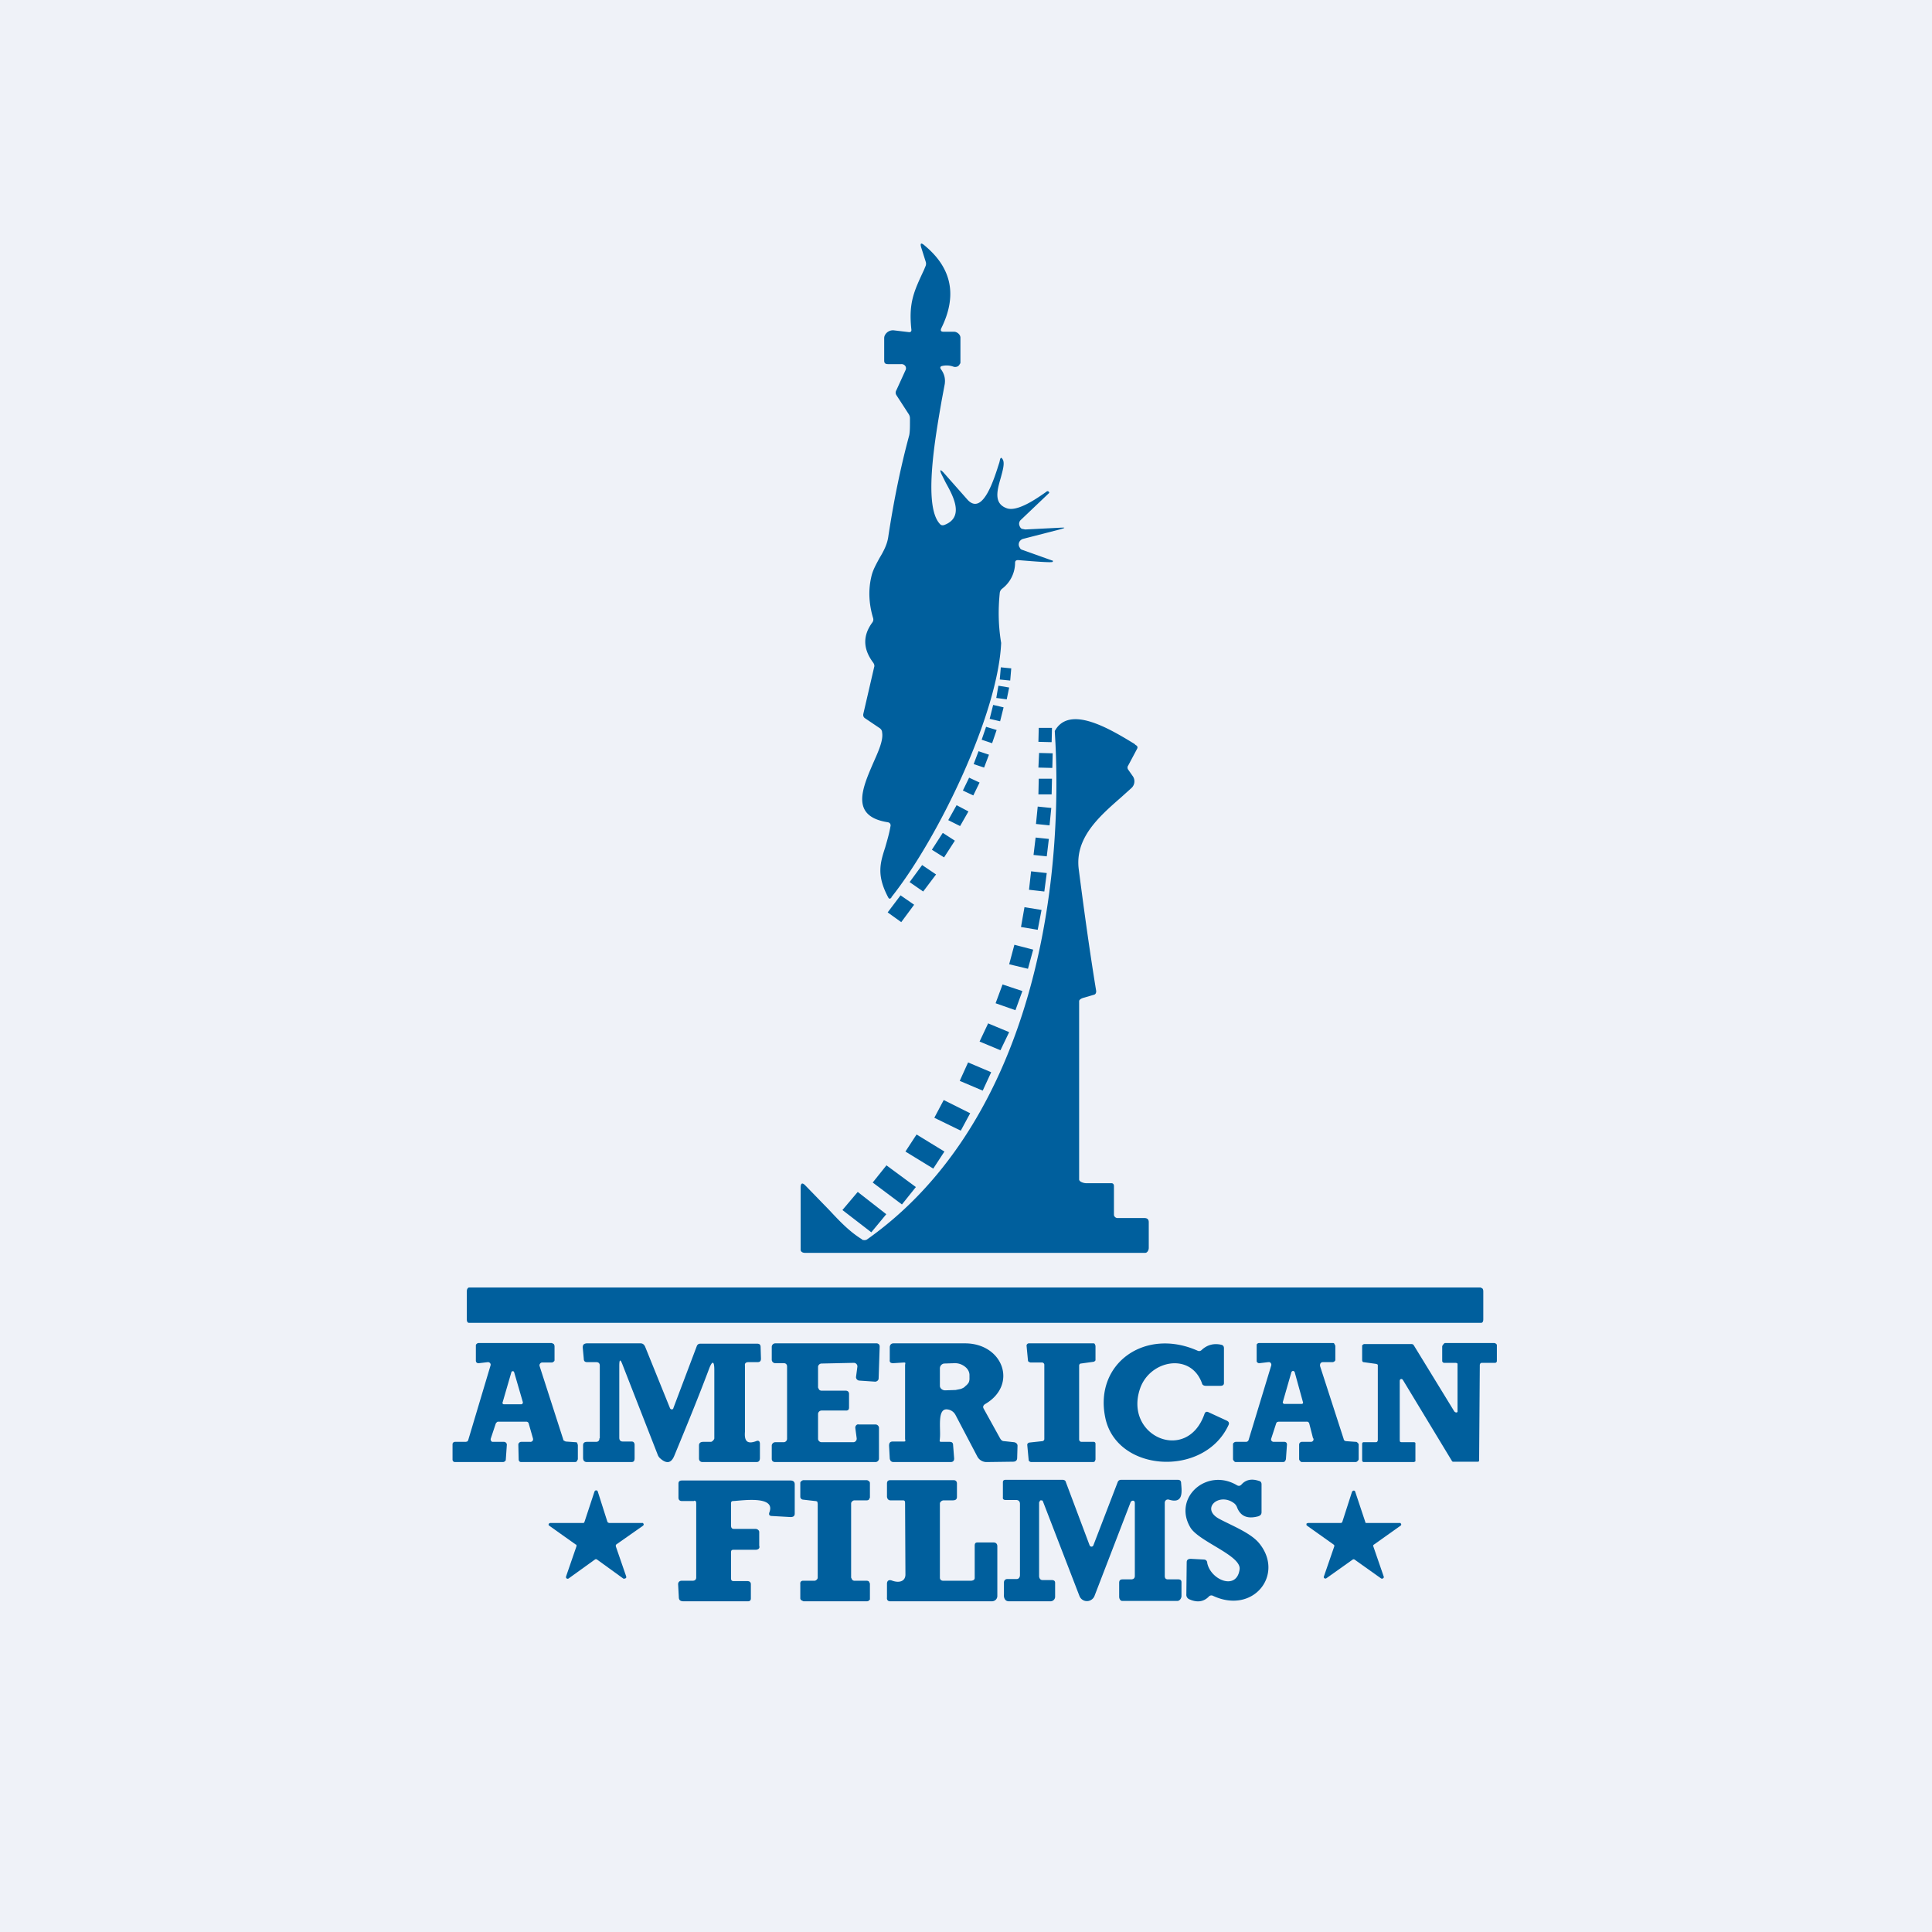 <?xml version="1.0" encoding="UTF-8"?>
<!-- generated by Finnhub -->
<svg viewBox="0 0 55.5 55.5" xmlns="http://www.w3.org/2000/svg">
<path d="M 0,0 H 55.5 V 55.5 H 0 Z" fill="rgb(239, 242, 248)"/>
<path d="M 42.54,36.985 H 13.47 C 13.43,37 13.41,37.04 13.41,37.1 V 37.9 C 13.41,37.96 13.43,38 13.47,38 H 42.55 C 42.59,38 42.61,37.96 42.61,37.9 V 37.1 C 42.61,37.04 42.59,37 42.55,37 Z M 34.52,38.78 C 34.67,38.64 34.86,38.58 35.08,38.63 C 35.13,38.64 35.16,38.67 35.16,38.73 V 39.73 C 35.16,39.78 35.13,39.81 35.06,39.81 H 34.64 C 34.59,39.81 34.54,39.79 34.53,39.74 C 34.21,38.84 33.03,39.07 32.75,39.89 C 32.28,41.26 34.1,42.05 34.6,40.62 C 34.62,40.56 34.66,40.54 34.72,40.57 L 35.24,40.81 C 35.3,40.84 35.32,40.88 35.29,40.94 C 34.59,42.45 32.07,42.3 31.75,40.72 C 31.43,39.17 32.89,38.13 34.4,38.8 A 0.1,0.1 0 0,0 34.52,38.78 Z M 15.31,41.32 L 15.19,40.9 A 0.08,0.08 0 0,0 15.17,40.86 A 0.08,0.08 0 0,0 15.12,40.84 H 14.32 C 14.3,40.84 14.29,40.84 14.27,40.86 A 0.08,0.08 0 0,0 14.24,40.9 L 14.1,41.32 A 0.08,0.08 0 0,0 14.14,41.42 H 14.48 A 0.08,0.08 0 0,1 14.54,41.45 A 0.08,0.08 0 0,1 14.56,41.5 L 14.53,41.93 C 14.53,41.95 14.52,41.97 14.5,41.98 A 0.08,0.08 0 0,1 14.45,42 H 13.08 C 13.06,42 13.04,42 13.02,41.98 A 0.08,0.08 0 0,1 13,41.92 V 41.5 C 13,41.48 13,41.46 13.02,41.44 A 0.08,0.08 0 0,1 13.08,41.42 H 13.38 L 13.42,41.41 A 0.08,0.08 0 0,0 13.45,41.37 L 14.09,39.23 A 0.07,0.07 0 0,0 14.08,39.16 A 0.08,0.08 0 0,0 14.01,39.13 L 13.76,39.16 A 0.08,0.08 0 0,1 13.69,39.14 A 0.08,0.08 0 0,1 13.67,39.08 V 38.66 C 13.67,38.64 13.67,38.62 13.69,38.61 A 0.08,0.08 0 0,1 13.75,38.58 H 15.85 L 15.91,38.61 L 15.93,38.66 V 39.06 C 15.93,39.08 15.93,39.1 15.91,39.11 A 0.08,0.08 0 0,1 15.85,39.14 H 15.57 A 0.08,0.08 0 0,0 15.51,39.18 A 0.07,0.07 0 0,0 15.5,39.24 L 16.18,41.35 C 16.18,41.37 16.19,41.38 16.21,41.39 L 16.25,41.41 L 16.53,41.43 C 16.55,41.43 16.57,41.43 16.58,41.45 L 16.6,41.51 V 41.92 L 16.57,41.98 A 0.08,0.08 0 0,1 16.52,42 H 14.98 C 14.96,42 14.94,42 14.92,41.98 A 0.08,0.08 0 0,1 14.9,41.93 L 14.89,41.5 A 0.07,0.07 0 0,1 14.91,41.45 A 0.08,0.08 0 0,1 14.97,41.42 H 15.23 A 0.08,0.08 0 0,0 15.3,41.39 A 0.08,0.08 0 0,0 15.31,41.32 Z M 14.44,40.28 A 0.04,0.04 0 0,0 14.48,40.34 H 14.98 A 0.04,0.04 0 0,0 15.01,40.32 L 15.02,40.3 V 40.28 L 14.77,39.42 L 14.76,39.4 A 0.05,0.05 0 0,0 14.7,39.4 L 14.69,39.42 L 14.44,40.28 Z M 37.72,41.32 L 37.61,40.89 A 0.08,0.08 0 0,0 37.58,40.85 A 0.08,0.08 0 0,0 37.53,40.84 H 36.73 L 36.69,40.85 A 0.08,0.08 0 0,0 36.66,40.89 L 36.52,41.32 A 0.07,0.07 0 0,0 36.52,41.38 A 0.08,0.08 0 0,0 36.59,41.42 H 36.89 A 0.08,0.08 0 0,1 36.95,41.44 A 0.08,0.08 0 0,1 36.97,41.5 L 36.94,41.92 L 36.92,41.97 A 0.08,0.08 0 0,1 36.86,42 H 35.5 C 35.48,42 35.46,41.99 35.45,41.97 A 0.08,0.08 0 0,1 35.42,41.92 V 41.49 C 35.42,41.47 35.43,41.45 35.45,41.44 A 0.08,0.08 0 0,1 35.5,41.42 H 35.8 A 0.08,0.08 0 0,0 35.87,41.36 L 36.52,39.22 A 0.08,0.08 0 0,0 36.47,39.13 H 36.43 L 36.18,39.16 A 0.08,0.08 0 0,1 36.1,39.11 V 38.65 C 36.1,38.63 36.1,38.61 36.12,38.6 A 0.08,0.08 0 0,1 36.17,38.58 H 38.27 C 38.3,38.58 38.32,38.58 38.33,38.6 L 38.36,38.66 V 39.06 C 38.36,39.08 38.35,39.1 38.33,39.11 A 0.08,0.08 0 0,1 38.28,39.13 H 38 A 0.08,0.08 0 0,0 37.93,39.17 L 37.92,39.2 V 39.24 L 38.6,41.34 C 38.6,41.36 38.62,41.38 38.63,41.39 L 38.67,41.4 L 38.95,41.42 C 38.97,41.42 38.99,41.43 39,41.45 C 39.02,41.46 39.03,41.48 39.03,41.5 V 41.92 C 39.03,41.94 39.01,41.96 39,41.97 A 0.08,0.08 0 0,1 38.94,42 H 37.4 C 37.38,42 37.36,41.99 37.35,41.97 A 0.08,0.08 0 0,1 37.32,41.92 V 41.5 A 0.08,0.08 0 0,1 37.39,41.42 H 37.66 A 0.08,0.08 0 0,0 37.72,41.39 A 0.08,0.08 0 0,0 37.73,41.32 Z M 36.85,40.28 A 0.04,0.04 0 0,0 36.86,40.31 A 0.04,0.04 0 0,0 36.9,40.33 H 37.4 A 0.05,0.05 0 0,0 37.43,40.31 A 0.04,0.04 0 0,0 37.43,40.28 L 37.19,39.41 L 37.17,39.39 A 0.05,0.05 0 0,0 37.12,39.39 L 37.1,39.41 L 36.85,40.28 Z M 17.23,41.31 V 39.23 C 17.23,39.17 17.2,39.13 17.13,39.13 H 16.87 C 16.8,39.13 16.77,39.1 16.77,39.03 L 16.74,38.71 C 16.74,38.63 16.77,38.6 16.85,38.59 H 18.4 C 18.46,38.59 18.5,38.62 18.53,38.68 L 19.25,40.46 L 19.27,40.48 A 0.05,0.05 0 0,0 19.32,40.48 C 19.33,40.48 19.34,40.48 19.34,40.46 L 20.02,38.66 C 20.04,38.62 20.07,38.6 20.12,38.6 H 21.75 C 21.82,38.6 21.85,38.63 21.85,38.7 L 21.86,39.03 C 21.86,39.1 21.83,39.13 21.76,39.13 H 21.5 C 21.42,39.13 21.39,39.17 21.4,39.23 V 41.13 C 21.38,41.38 21.45,41.5 21.72,41.4 C 21.79,41.37 21.83,41.4 21.83,41.48 V 41.88 C 21.83,41.96 21.8,42 21.73,42 H 20.18 C 20.12,42 20.08,41.96 20.08,41.9 V 41.52 C 20.08,41.45 20.13,41.42 20.2,41.42 H 20.42 C 20.46,41.42 20.52,41.35 20.52,41.32 V 39.35 C 20.52,39.09 20.46,39.08 20.37,39.32 C 20.07,40.12 19.73,40.95 19.37,41.82 C 19.28,42.04 19.14,42.06 18.95,41.88 A 0.26,0.26 0 0,1 18.89,41.78 L 17.89,39.22 C 17.82,39.03 17.79,39.04 17.79,39.24 V 41.3 C 17.79,41.38 17.83,41.41 17.89,41.41 H 18.14 C 18.2,41.41 18.22,41.44 18.23,41.49 V 41.89 C 18.23,41.96 18.21,42 18.14,42 H 16.86 C 16.79,42 16.75,41.96 16.75,41.88 V 41.52 C 16.75,41.45 16.79,41.42 16.86,41.42 H 17.12 C 17.19,41.42 17.22,41.38 17.22,41.32 Z M 23.5,39.26 V 39.86 L 23.53,39.92 A 0.1,0.1 0 0,0 23.6,39.95 H 24.3 A 0.1,0.1 0 0,1 24.37,39.98 A 0.1,0.1 0 0,1 24.39,40.04 V 40.44 A 0.1,0.1 0 0,1 24.37,40.5 A 0.1,0.1 0 0,1 24.3,40.52 H 23.6 A 0.1,0.1 0 0,0 23.53,40.55 A 0.1,0.1 0 0,0 23.5,40.62 V 41.33 C 23.5,41.36 23.51,41.38 23.53,41.4 A 0.1,0.1 0 0,0 23.6,41.43 H 24.52 A 0.1,0.1 0 0,0 24.59,41.39 A 0.1,0.1 0 0,0 24.61,41.32 L 24.57,41.02 A 0.1,0.1 0 0,1 24.63,40.92 A 0.1,0.1 0 0,1 24.67,40.92 H 25.15 A 0.1,0.1 0 0,1 25.22,40.95 A 0.1,0.1 0 0,1 25.25,41.01 V 41.91 A 0.1,0.1 0 0,1 25.22,41.97 A 0.1,0.1 0 0,1 25.16,42 H 22.26 A 0.1,0.1 0 0,1 22.19,41.97 A 0.1,0.1 0 0,1 22.17,41.91 V 41.52 A 0.1,0.1 0 0,1 22.2,41.46 A 0.1,0.1 0 0,1 22.27,41.43 H 22.52 A 0.1,0.1 0 0,0 22.59,41.39 A 0.1,0.1 0 0,0 22.61,41.33 V 39.25 A 0.1,0.1 0 0,0 22.58,39.18 A 0.1,0.1 0 0,0 22.52,39.16 H 22.27 A 0.1,0.1 0 0,1 22.2,39.13 A 0.1,0.1 0 0,1 22.17,39.06 V 38.69 A 0.1,0.1 0 0,1 22.2,38.62 A 0.1,0.1 0 0,1 22.27,38.59 H 25.17 A 0.1,0.1 0 0,1 25.25,38.62 A 0.1,0.1 0 0,1 25.27,38.69 L 25.24,39.6 A 0.09,0.09 0 0,1 25.2,39.67 A 0.1,0.1 0 0,1 25.13,39.69 L 24.69,39.66 A 0.1,0.1 0 0,1 24.62,39.63 A 0.1,0.1 0 0,1 24.59,39.56 L 24.63,39.26 A 0.1,0.1 0 0,0 24.6,39.18 A 0.1,0.1 0 0,0 24.53,39.15 L 23.6,39.17 A 0.1,0.1 0 0,0 23.53,39.2 A 0.1,0.1 0 0,0 23.5,39.26 Z M 41.83,39.15 H 41.48 C 41.46,39.15 41.43,39.12 41.43,39.1 V 38.68 C 41.43,38.65 41.49,38.58 41.51,38.58 H 42.92 C 42.95,38.58 43,38.61 43,38.64 V 39.1 C 43,39.12 42.98,39.15 42.95,39.15 H 42.56 L 42.53,39.16 L 42.51,39.2 L 42.49,41.95 V 41.97 A 0.05,0.05 0 0,1 42.46,41.99 H 41.73 L 41.71,41.97 L 40.3,39.64 L 40.28,39.62 A 0.05,0.05 0 0,0 40.22,39.63 L 40.21,39.66 V 41.38 L 40.22,41.42 L 40.26,41.43 H 40.62 A 0.05,0.05 0 0,1 40.66,41.45 V 41.98 L 40.62,42 H 39.18 C 39.17,42 39.15,42 39.14,41.98 A 0.05,0.05 0 0,1 39.13,41.95 V 41.48 A 0.05,0.05 0 0,1 39.16,41.43 H 39.53 L 39.56,41.42 L 39.58,41.38 V 39.23 C 39.58,39.21 39.58,39.2 39.56,39.19 L 39.53,39.18 L 39.17,39.13 S 39.15,39.13 39.14,39.11 L 39.13,39.08 V 38.66 S 39.13,38.64 39.15,38.63 L 39.18,38.61 H 40.56 L 40.59,38.62 L 40.61,38.64 L 41.78,40.55 L 41.81,40.57 A 0.05,0.05 0 0,0 41.87,40.56 V 39.17 L 41.83,39.15 Z M 26,41.32 V 39.22 C 26,39.17 26.03,39.14 25.97,39.14 L 25.66,39.16 C 25.58,39.16 25.55,39.13 25.56,39.06 V 38.69 C 25.57,38.62 25.61,38.59 25.67,38.59 H 27.72 C 28.82,38.59 29.25,39.79 28.29,40.34 C 28.24,40.38 28.23,40.42 28.26,40.47 L 28.73,41.32 C 28.76,41.37 28.79,41.4 28.85,41.4 L 29.13,41.43 C 29.19,41.44 29.23,41.48 29.23,41.53 L 29.22,41.88 C 29.22,41.95 29.18,41.99 29.1,41.99 L 28.35,42 A 0.3,0.3 0 0,1 28.08,41.85 L 27.45,40.65 A 0.3,0.3 0 0,0 27.23,40.49 C 26.91,40.43 27.03,41.04 27,41.32 C 27,41.38 26.97,41.42 27.04,41.42 H 27.28 C 27.35,41.42 27.38,41.45 27.38,41.52 L 27.41,41.9 C 27.41,41.96 27.38,42 27.31,42 H 25.67 C 25.6,42 25.57,41.96 25.56,41.9 L 25.54,41.53 C 25.54,41.45 25.57,41.41 25.65,41.41 H 25.97 C 26.03,41.41 26,41.38 26,41.32 Z M 27,39.32 V 39.81 C 27,39.88 27.07,39.94 27.15,39.94 L 27.45,39.93 L 27.6,39.9 C 27.65,39.88 27.7,39.86 27.73,39.82 A 0.35,0.35 0 0,0 27.83,39.71 A 0.3,0.3 0 0,0 27.85,39.58 V 39.5 C 27.85,39.41 27.8,39.32 27.72,39.26 A 0.46,0.46 0 0,0 27.42,39.16 L 27.12,39.17 A 0.14,0.14 0 0,0 27,39.31 Z M 30,41.34 V 39.2 A 0.07,0.07 0 0,0 29.94,39.14 H 29.6 L 29.55,39.12 A 0.06,0.06 0 0,1 29.53,39.08 L 29.49,38.66 A 0.06,0.06 0 0,1 29.51,38.61 A 0.06,0.06 0 0,1 29.55,38.59 H 31.4 C 31.42,38.59 31.44,38.59 31.45,38.61 L 31.47,38.66 V 39.06 C 31.47,39.07 31.47,39.09 31.45,39.1 A 0.07,0.07 0 0,1 31.41,39.12 L 31.05,39.17 C 31.02,39.17 31,39.2 31,39.23 V 41.35 C 31,41.39 31.03,41.42 31.07,41.42 H 31.4 A 0.07,0.07 0 0,1 31.45,41.43 A 0.06,0.06 0 0,1 31.47,41.48 V 41.93 L 31.45,41.98 A 0.07,0.07 0 0,1 31.4,42 H 29.61 L 29.57,41.98 A 0.06,0.06 0 0,1 29.55,41.94 L 29.51,41.51 C 29.51,41.49 29.51,41.48 29.53,41.46 A 0.07,0.07 0 0,1 29.57,41.44 L 29.94,41.4 C 29.97,41.4 30,41.37 30,41.34 Z M 35.46,43.19 C 35.03,42.85 34.46,43.34 35.04,43.64 C 35.42,43.84 35.93,44.04 36.17,44.33 C 36.91,45.23 36,46.39 34.84,45.84 A 0.1,0.1 0 0,0 34.72,45.87 C 34.57,46.02 34.38,46.04 34.16,45.94 A 0.14,0.14 0 0,1 34.08,45.8 L 34.09,44.88 C 34.09,44.81 34.13,44.78 34.21,44.78 L 34.58,44.8 C 34.64,44.8 34.68,44.84 34.68,44.9 C 34.78,45.39 35.53,45.7 35.61,45.08 C 35.66,44.68 34.42,44.28 34.19,43.87 C 33.69,43.01 34.68,42.15 35.54,42.67 C 35.58,42.69 35.62,42.69 35.66,42.65 C 35.78,42.51 35.95,42.47 36.16,42.54 C 36.21,42.55 36.24,42.58 36.24,42.64 V 43.44 C 36.24,43.51 36.2,43.54 36.14,43.56 C 35.84,43.64 35.64,43.56 35.54,43.31 A 0.27,0.27 0 0,0 35.46,43.19 Z M 19.94,43.12 H 19.59 C 19.52,43.12 19.49,43.08 19.49,43.02 V 42.62 C 19.49,42.56 19.52,42.53 19.59,42.53 H 22.71 C 22.79,42.53 22.83,42.57 22.83,42.64 V 43.48 C 22.83,43.55 22.79,43.58 22.71,43.58 L 22.18,43.55 C 22.1,43.55 22.08,43.51 22.1,43.45 C 22.3,42.95 21.3,43.11 21.06,43.12 C 21.01,43.12 21,43.15 21,43.19 V 43.82 C 21,43.88 21.02,43.92 21.08,43.92 H 21.7 C 21.75,43.92 21.8,43.95 21.81,44 V 44.4 C 21.83,44.47 21.8,44.51 21.72,44.52 H 21.07 C 21.01,44.52 21,44.55 21,44.6 V 45.32 C 21,45.39 21.01,45.42 21.08,45.42 H 21.47 C 21.53,45.42 21.57,45.45 21.57,45.51 V 45.92 C 21.57,45.97 21.54,46 21.49,46 H 19.63 C 19.54,46 19.5,45.96 19.5,45.88 L 19.48,45.51 C 19.48,45.45 19.52,45.41 19.58,45.41 H 19.89 C 19.95,45.41 19.99,45.39 20,45.33 V 43.21 C 20,43.15 20,43.11 19.94,43.11 Z M 24.45,43.19 V 45.32 L 24.48,45.38 A 0.1,0.1 0 0,0 24.54,45.41 H 24.9 A 0.1,0.1 0 0,1 24.96,45.43 L 24.99,45.49 V 45.95 L 24.96,45.98 A 0.09,0.09 0 0,1 24.9,46 H 23.08 L 23.02,45.97 A 0.08,0.08 0 0,1 22.99,45.92 V 45.5 A 0.08,0.08 0 0,1 23.01,45.43 A 0.09,0.09 0 0,1 23.08,45.41 H 23.4 A 0.1,0.1 0 0,0 23.46,45.38 A 0.08,0.08 0 0,0 23.49,45.32 V 43.2 L 23.48,43.14 A 0.1,0.1 0 0,0 23.42,43.12 L 23.07,43.08 A 0.09,0.09 0 0,1 23.02,43.06 A 0.08,0.08 0 0,1 22.99,43 V 42.6 C 22.99,42.58 23,42.56 23.02,42.55 A 0.1,0.1 0 0,1 23.08,42.52 H 24.9 A 0.1,0.1 0 0,1 24.96,42.55 C 24.98,42.56 24.99,42.58 24.99,42.61 V 43.02 L 24.96,43.08 A 0.1,0.1 0 0,1 24.9,43.1 H 24.54 A 0.1,0.1 0 0,0 24.48,43.13 A 0.08,0.08 0 0,0 24.45,43.19 Z M 28,45.33 V 44.4 C 28,44.34 28.02,44.31 28.08,44.31 H 28.54 C 28.61,44.31 28.65,44.35 28.65,44.42 V 45.85 A 0.15,0.15 0 0,1 28.55,45.99 A 0.16,0.16 0 0,1 28.49,46 H 25.57 C 25.51,46 25.47,45.96 25.48,45.89 V 45.48 C 25.49,45.4 25.54,45.38 25.61,45.4 C 25.84,45.49 26.01,45.42 26.01,45.23 L 26,43.2 C 26,43.14 26,43.1 25.94,43.1 H 25.58 C 25.52,43.1 25.49,43.06 25.48,43 V 42.62 C 25.48,42.55 25.51,42.52 25.58,42.52 H 27.39 C 27.45,42.52 27.49,42.55 27.49,42.62 V 43 C 27.49,43.07 27.45,43.1 27.37,43.1 H 27.11 A 0.12,0.12 0 0,0 27,43.18 V 45.32 C 27,45.38 27.04,45.41 27.1,45.41 H 27.88 C 27.94,45.41 28,45.39 28,45.33 Z" fill="rgb(0, 95, 157)"/>
<path d="M 29.85,43.145 V 45.29 C 29.86,45.35 29.89,45.39 29.95,45.39 H 30.21 C 30.27,45.39 30.31,45.41 30.31,45.47 V 45.87 C 30.31,45.94 30.25,46 30.18,46 H 28.98 C 28.86,46 28.83,45.88 28.84,45.8 V 45.46 C 28.84,45.4 28.88,45.36 28.94,45.36 H 29.21 C 29.27,45.36 29.3,45.3 29.3,45.25 V 43.2 C 29.3,43.13 29.26,43.09 29.19,43.09 H 28.89 C 28.83,43.09 28.8,43.06 28.81,43.01 V 42.58 C 28.81,42.53 28.84,42.51 28.89,42.51 H 30.52 C 30.57,42.51 30.61,42.53 30.62,42.58 L 31.3,44.39 A 0.06,0.06 0 0,0 31.36,44.43 A 0.06,0.06 0 0,0 31.41,44.39 L 32.11,42.57 C 32.13,42.53 32.16,42.51 32.21,42.51 H 33.83 C 33.9,42.51 33.93,42.54 33.93,42.61 C 33.95,42.85 34,43.21 33.58,43.08 A 0.1,0.1 0 0,0 33.5,43.09 A 0.1,0.1 0 0,0 33.46,43.17 V 45.27 C 33.46,45.34 33.49,45.37 33.55,45.37 H 33.85 C 33.91,45.37 33.94,45.4 33.94,45.45 V 45.85 C 33.94,45.91 33.89,45.99 33.82,45.99 H 32.24 C 32.18,45.99 32.15,45.92 32.15,45.87 V 45.47 C 32.15,45.4 32.18,45.37 32.25,45.37 H 32.49 C 32.57,45.37 32.6,45.33 32.6,45.27 V 43.17 L 32.59,43.13 A 0.06,0.06 0 0,0 32.51,43.12 A 0.06,0.06 0 0,0 32.48,43.15 L 31.44,45.85 A 0.23,0.23 0 0,1 31.36,45.95 A 0.23,0.23 0 0,1 31.01,45.85 L 29.96,43.13 A 0.05,0.05 0 0,0 29.93,43.1 H 29.9 C 29.89,43.1 29.88,43.1 29.87,43.12 L 29.86,43.15 Z M 17.5,43.75 H 18.47 L 18.49,43.78 A 0.05,0.05 0 0,1 18.47,43.83 L 17.7,44.37 L 17.69,44.39 V 44.42 L 17.99,45.29 V 45.32 L 17.97,45.34 L 17.94,45.35 H 17.91 L 17.15,44.8 A 0.05,0.05 0 0,0 17.09,44.8 L 16.34,45.34 A 0.05,0.05 0 0,1 16.26,45.32 V 45.29 L 16.56,44.42 V 44.39 C 16.56,44.38 16.56,44.37 16.54,44.37 L 15.78,43.83 L 15.76,43.81 A 0.05,0.05 0 0,1 15.78,43.76 L 15.8,43.75 H 16.77 L 16.79,43.72 L 17.08,42.84 L 17.1,42.82 A 0.05,0.05 0 0,1 17.17,42.84 L 17.45,43.72 L 17.47,43.74 L 17.5,43.75 Z M 39.26,43.75 H 40.23 L 40.25,43.78 A 0.04,0.04 0 0,1 40.23,43.83 L 39.47,44.37 A 0.04,0.04 0 0,0 39.45,44.42 L 39.75,45.29 A 0.04,0.04 0 0,1 39.73,45.34 A 0.05,0.05 0 0,1 39.67,45.34 L 38.91,44.8 A 0.05,0.05 0 0,0 38.86,44.8 L 38.1,45.34 A 0.05,0.05 0 0,1 38.05,45.34 A 0.04,0.04 0 0,1 38.03,45.29 L 38.33,44.42 V 44.39 L 38.31,44.37 L 37.55,43.83 L 37.53,43.81 V 43.78 S 37.53,43.76 37.55,43.76 L 37.57,43.75 H 38.51 A 0.05,0.05 0 0,0 38.56,43.72 L 38.84,42.85 L 38.86,42.83 A 0.05,0.05 0 0,1 38.92,42.83 L 38.93,42.85 L 39.22,43.72 C 39.22,43.73 39.22,43.74 39.24,43.75 H 39.26 Z M 25.61,25.78 C 25.57,25.83 25.54,25.83 25.51,25.77 C 25.18,25.14 25.28,24.8 25.43,24.34 C 25.48,24.16 25.54,23.97 25.58,23.74 A 0.1,0.1 0 0,0 25.57,23.66 A 0.1,0.1 0 0,0 25.5,23.62 C 24.42,23.45 24.77,22.65 25.08,21.93 C 25.23,21.59 25.38,21.27 25.34,21.04 C 25.34,20.99 25.31,20.94 25.26,20.91 L 24.86,20.64 C 24.81,20.61 24.79,20.57 24.8,20.51 L 25.11,19.17 C 25.13,19.12 25.11,19.07 25.08,19.03 C 24.79,18.64 24.78,18.26 25.06,17.88 A 0.14,0.14 0 0,0 25.08,17.75 C 24.96,17.35 24.94,16.95 25.03,16.57 C 25.07,16.38 25.17,16.21 25.26,16.04 C 25.38,15.84 25.49,15.64 25.52,15.4 C 25.67,14.42 25.86,13.46 26.12,12.5 C 26.14,12.39 26.14,12.26 26.14,12.13 V 12.02 A 0.22,0.22 0 0,0 26.1,11.89 L 25.75,11.35 A 0.13,0.13 0 0,1 25.75,11.21 L 26.01,10.64 A 0.12,0.12 0 0,0 26.01,10.52 A 0.13,0.13 0 0,0 25.89,10.46 H 25.51 C 25.43,10.46 25.4,10.43 25.4,10.36 V 9.73 C 25.4,9.7 25.4,9.67 25.42,9.63 A 0.26,0.26 0 0,1 25.68,9.49 L 26.1,9.54 C 26.16,9.55 26.19,9.52 26.18,9.46 C 26.1,8.7 26.25,8.38 26.54,7.76 L 26.59,7.64 A 0.18,0.18 0 0,0 26.59,7.51 L 26.47,7.13 C 26.42,6.98 26.46,6.96 26.57,7.06 C 27.35,7.71 27.5,8.5 27.04,9.43 C 27.01,9.5 27.03,9.53 27.11,9.53 H 27.41 C 27.46,9.53 27.51,9.56 27.54,9.59 S 27.59,9.66 27.59,9.7 V 10.4 C 27.59,10.42 27.59,10.44 27.57,10.46 A 0.15,0.15 0 0,1 27.52,10.52 A 0.16,0.16 0 0,1 27.38,10.53 A 0.57,0.57 0 0,0 27.08,10.51 C 27.01,10.52 26.99,10.56 27.04,10.62 C 27.13,10.75 27.16,10.88 27.14,11.03 L 27.05,11.51 C 26.87,12.55 26.52,14.51 26.99,15.04 C 27.03,15.09 27.07,15.1 27.13,15.08 C 27.7,14.86 27.4,14.28 27.17,13.87 L 27.04,13.61 C 26.99,13.49 27.01,13.48 27.1,13.57 L 27.78,14.34 C 28.24,14.87 28.58,13.68 28.71,13.28 L 28.73,13.19 C 28.75,13.14 28.77,13.14 28.8,13.19 C 28.87,13.29 28.81,13.5 28.75,13.72 C 28.65,14.07 28.53,14.46 28.92,14.6 C 29.22,14.71 29.77,14.33 30.04,14.14 L 30.08,14.11 H 30.11 L 30.14,14.14 V 14.16 L 29.32,14.94 A 0.15,0.15 0 0,0 29.29,15.11 C 29.3,15.14 29.32,15.17 29.35,15.19 L 29.45,15.21 L 30.44,15.16 C 30.62,15.15 30.62,15.16 30.44,15.21 L 29.39,15.48 A 0.18,0.18 0 0,0 29.3,15.54 A 0.16,0.16 0 0,0 29.3,15.74 C 29.31,15.77 29.34,15.79 29.38,15.8 L 30.22,16.1 C 30.25,16.1 30.25,16.12 30.24,16.14 C 30.21,16.17 29.62,16.12 29.37,16.1 L 29.25,16.09 C 29.19,16.09 29.16,16.11 29.16,16.17 A 0.94,0.94 0 0,1 28.79,16.91 A 0.18,0.18 0 0,0 28.72,17.03 C 28.67,17.52 28.68,17.99 28.76,18.47 C 28.67,20.51 26.96,24.07 25.61,25.77 Z M 24.76,35.61 C 24.81,35.63 24.86,35.63 24.9,35.61 C 29.35,32.47 30.55,26.24 30.32,21.36 L 30.3,21 C 30.72,20.23 31.9,20.95 32.59,21.37 L 32.62,21.4 C 32.68,21.43 32.69,21.47 32.66,21.52 L 32.41,21.99 A 0.1,0.1 0 0,0 32.41,22.11 L 32.55,22.31 A 0.26,0.26 0 0,1 32.5,22.64 L 32.2,22.91 C 31.56,23.47 30.87,24.08 30.99,24.98 C 31.14,26.14 31.3,27.31 31.49,28.47 C 31.49,28.53 31.47,28.57 31.41,28.58 L 31.14,28.66 C 31.09,28.67 31,28.71 31,28.76 V 33.88 C 31,33.95 31.13,33.99 31.21,33.99 H 31.93 C 31.98,33.99 32,34.03 32,34.07 V 34.89 C 32,34.92 32.01,34.94 32.03,34.96 A 0.1,0.1 0 0,0 32.11,34.99 H 32.87 C 32.96,34.99 33,35.03 33,35.11 V 35.85 C 33,35.91 32.96,35.99 32.9,35.99 H 23.12 C 23.06,35.99 23,35.96 23,35.9 V 34.12 C 23,33.98 23.05,33.96 23.15,34.07 L 23.83,34.77 C 24.11,35.07 24.4,35.38 24.76,35.6 Z M 25.46,34.88 L 24.64,34.24 L 24.2,34.76 L 25.03,35.4 L 25.46,34.88 Z M 25.47,33.48 L 26.31,34.1 L 25.91,34.6 L 25.07,33.97 L 25.47,33.47 Z M 27.13,33.08 L 26.33,32.59 L 26.01,33.08 L 26.81,33.57 L 27.13,33.08 Z M 27.11,31.6 L 27.87,31.98 L 27.6,32.48 L 26.84,32.11 L 27.11,31.6 Z M 28.47,30.8 L 27.81,30.52 L 27.57,31.05 L 28.23,31.33 L 28.47,30.81 Z M 28.39,29.4 L 28.99,29.65 L 28.74,30.17 L 28.14,29.92 L 28.39,29.39 Z M 29.37,28.47 L 28.8,28.28 L 28.6,28.82 L 29.17,29.02 L 29.37,28.47 Z M 29.14,27.14 L 29.68,27.28 L 29.53,27.83 L 28.99,27.7 L 29.14,27.14 Z M 29.92,26.14 L 29.43,26.06 L 29.33,26.63 L 29.81,26.71 L 29.92,26.14 Z M 29.62,25.03 L 30.07,25.08 L 30,25.61 L 29.56,25.56 L 29.62,25.03 Z M 30.13,24.1 L 29.75,24.06 L 29.69,24.56 L 30.07,24.6 L 30.13,24.1 Z M 29.81,23.17 L 30.2,23.21 L 30.15,23.71 L 29.76,23.67 L 29.81,23.17 Z M 30.22,22.37 H 29.84 L 29.83,22.82 H 30.21 L 30.22,22.37 Z M 29.85,21.63 L 30.24,21.64 L 30.23,22.06 L 29.83,22.05 L 29.85,21.63 Z M 30.22,20.91 H 29.84 L 29.83,21.31 L 30.21,21.32 L 30.22,20.91 Z M 25.87,25.72 L 26.26,25.99 L 25.89,26.49 L 25.5,26.21 L 25.87,25.72 Z M 26.89,25.12 L 26.49,24.85 L 26.13,25.34 L 26.52,25.61 L 26.89,25.12 Z M 27.09,23.93 L 27.43,24.15 L 27.12,24.63 L 26.77,24.41 L 27.08,23.93 Z M 27.82,23.31 L 27.48,23.13 L 27.24,23.56 L 27.58,23.73 L 27.82,23.31 Z M 27.84,22.34 L 28.14,22.48 L 27.96,22.85 L 27.66,22.71 L 27.84,22.34 Z M 28.41,21.68 L 28.11,21.58 L 27.97,21.95 L 28.27,22.05 L 28.41,21.68 Z M 28.33,20.88 L 28.63,20.97 L 28.5,21.35 L 28.2,21.25 L 28.33,20.87 Z M 28.83,20.32 L 28.53,20.25 L 28.43,20.65 L 28.73,20.72 L 28.83,20.32 Z M 28.69,19.7 L 28.99,19.75 L 28.92,20.09 L 28.62,20.05 L 28.68,19.7 Z M 29.05,19.2 L 28.75,19.17 L 28.72,19.52 L 29.02,19.55 L 29.05,19.2 Z" fill="rgb(0, 95, 157)"/>
</svg>
